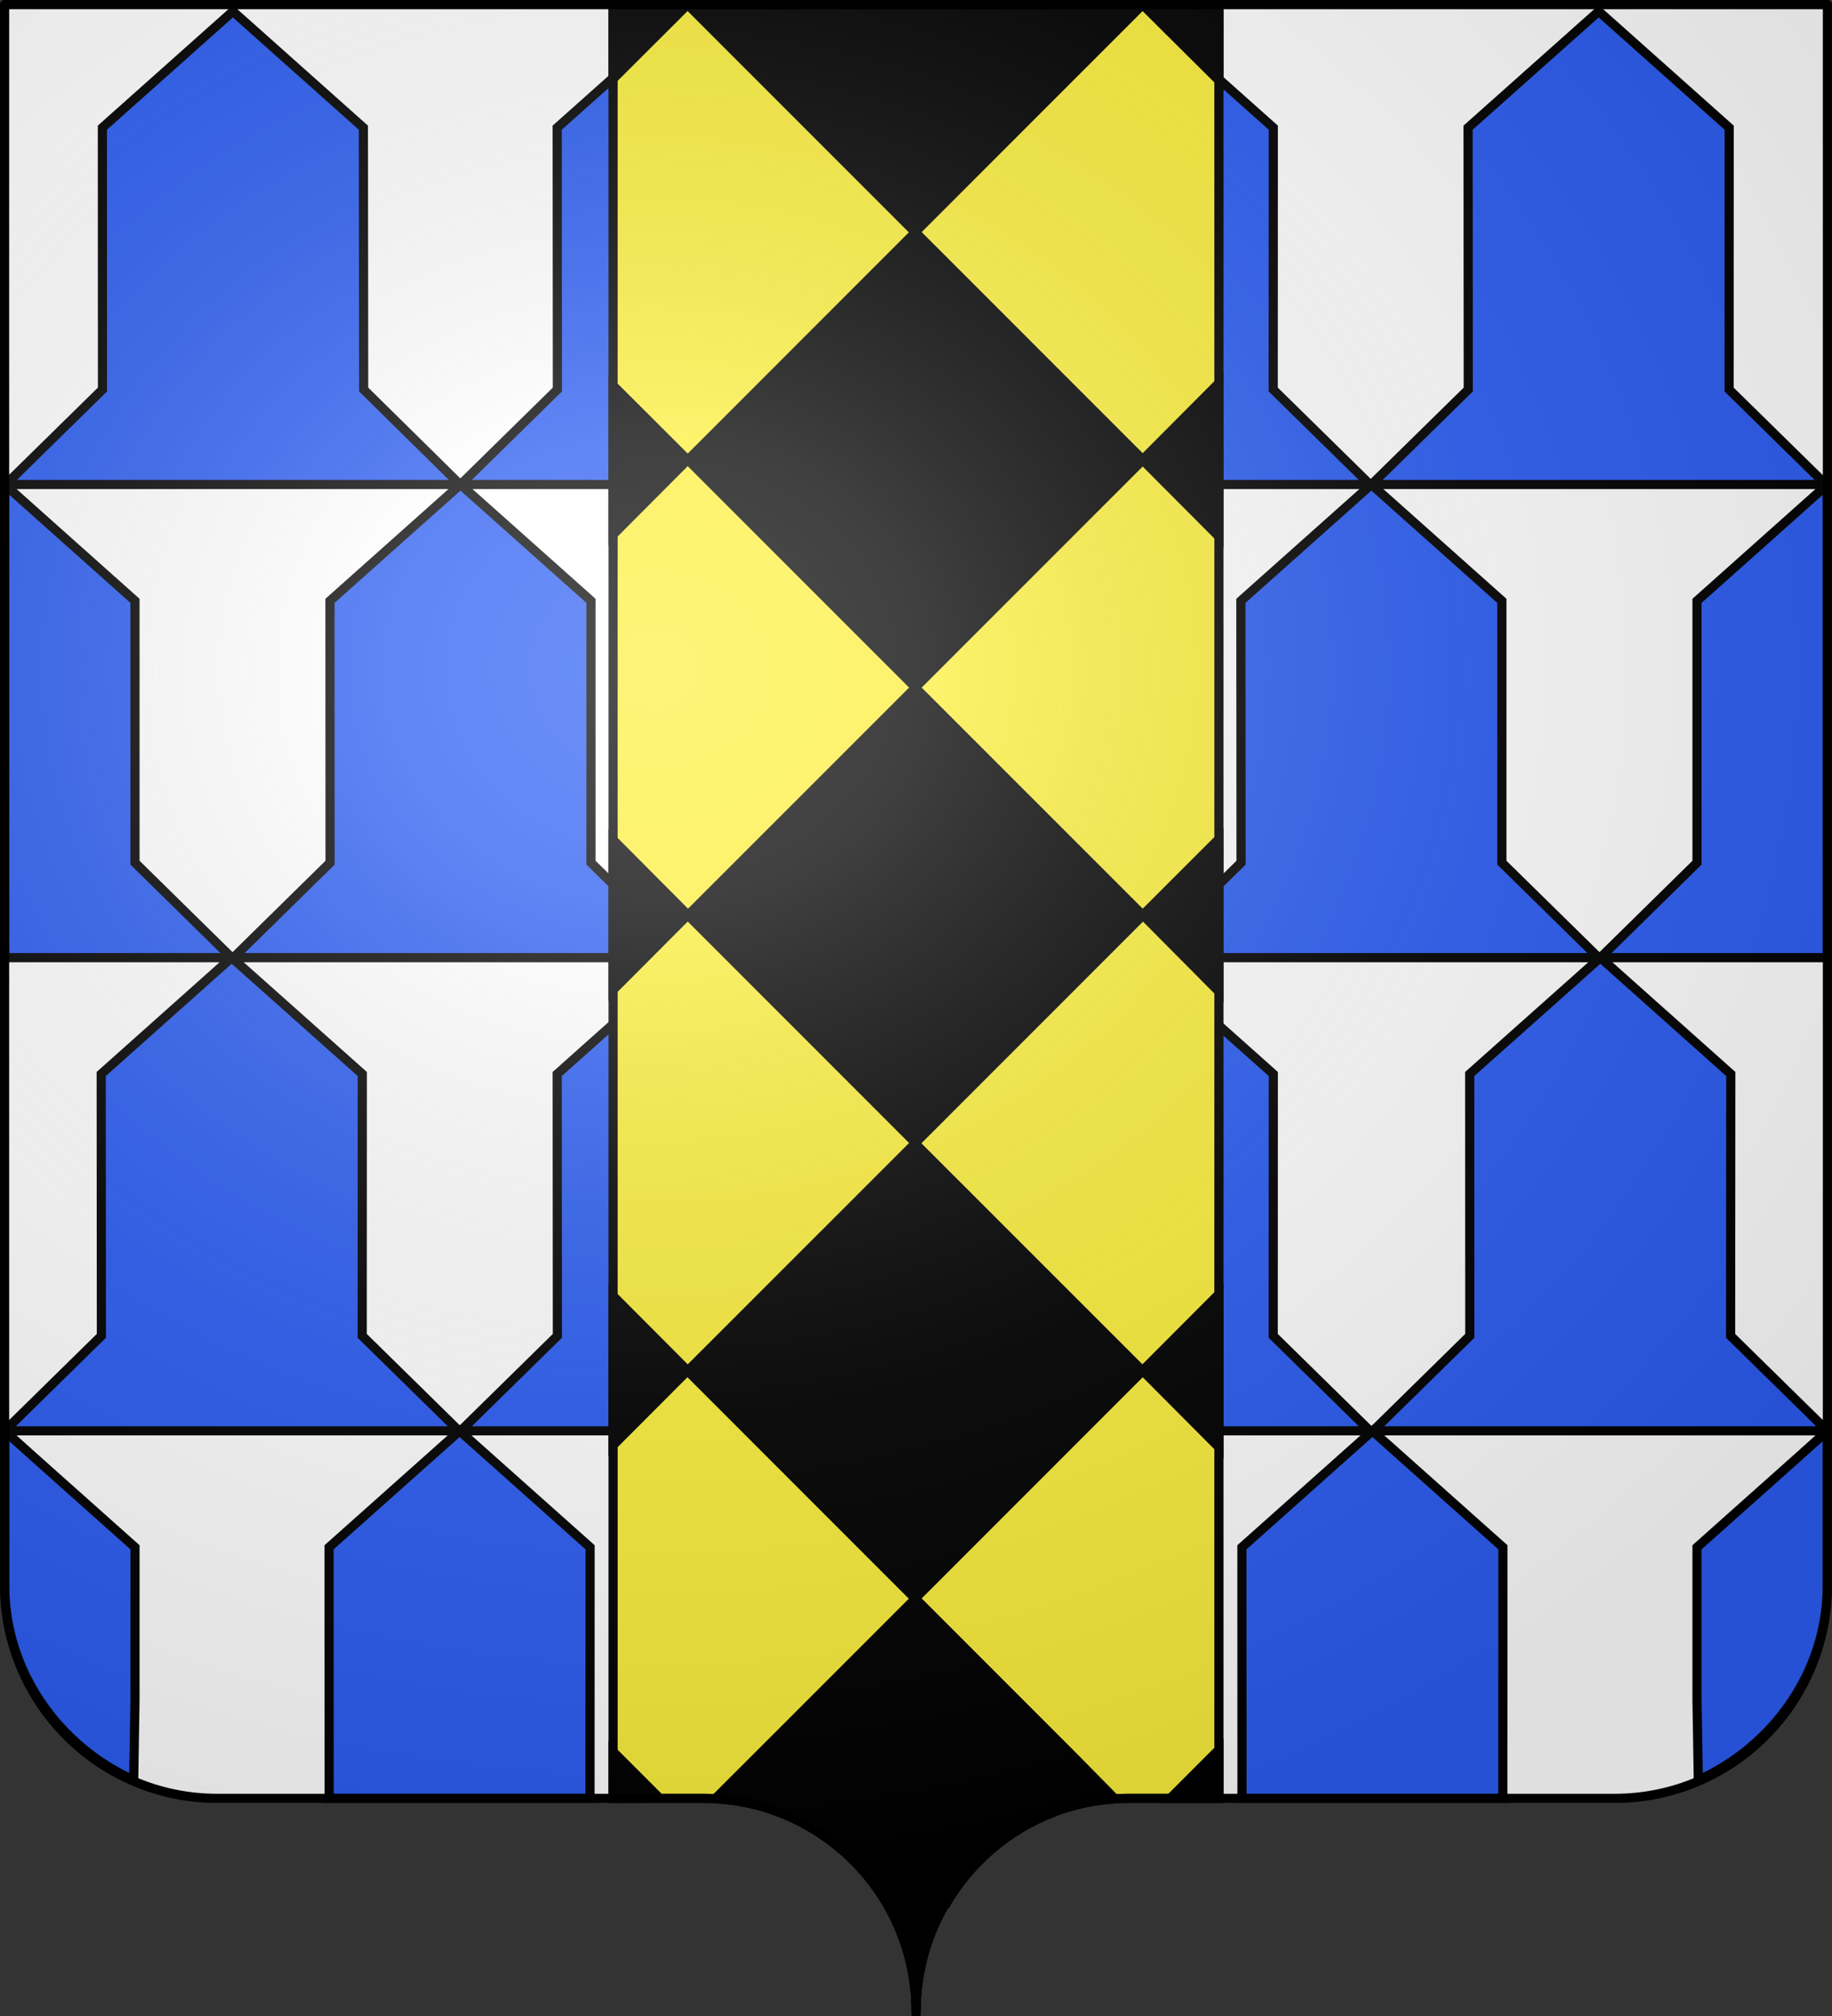 <svg xmlns="http://www.w3.org/2000/svg" xmlns:xlink="http://www.w3.org/1999/xlink" width="600" height="660" version="1.0"><rect width="100%" height="100%" fill="#333333" stroke="none"/><desc>Flag of Canton of Valais (Wallis)</desc><defs><radialGradient xlink:href="#b" id="c" cx="285.186" cy="200.448" r="300" fx="285.186" fy="200.448" gradientTransform="matrix(1.551 0 0 1.35 -152.894 151.099)" gradientUnits="userSpaceOnUse"/><linearGradient id="b"><stop offset="0" style="stop-color:white;stop-opacity:.314"/><stop offset=".19" style="stop-color:white;stop-opacity:.251"/><stop offset=".6" style="stop-color:#6b6b6b;stop-opacity:.125"/><stop offset="1" style="stop-color:black;stop-opacity:.125"/></linearGradient></defs><g style="display:inline"><g style="fill:#fff"><g style="fill:#fff;stroke:none;display:inline"><path d="M375 860.862c0-38.504 31.203-69.753 69.65-69.753h159.2c38.447 0 69.65-31.25 69.65-69.754V203.862h-597v517.493c0 38.504 31.203 69.754 69.65 69.754h159.2c38.447 0 69.65 31.25 69.65 69.753" style="fill:#fff;fill-opacity:1;fill-rule:nonzero;stroke:none;stroke-width:3;stroke-linecap:round;stroke-linejoin:round;stroke-miterlimit:4;stroke-dasharray:none;stroke-dashoffset:0;stroke-opacity:1;display:inline" transform="translate(-75 -202.362)"/></g></g></g><g style="display:inline"><path d="M76.271 3.705 33.529 41.8l.03 85.72-31.331 30.75v.343h148.43l-31.551-31.093-.094-85.72zm148.96 0L182.488 41.8l.062 85.72-31.675 31.093h148.773l-31.675-31.093.031-85.72zm149.053 0L331.54 41.8l.031 85.72-31.675 31.093H448.67l-31.675-31.093.031-85.72zm-74.387 154.907h-.03l-42.743 38.094.03 85.72-31.674 31.094h148.772l-31.675-31.094.032-85.72zm74.355 154.908-42.71 38.094.03 85.719-31.675 31.094H448.67l-31.675-31.094.031-85.72-42.742-38.093zM523.586 3.705 480.812 41.8l.063 85.72-31.675 31.093h148.616v-.156l-31.519-30.937.031-85.72zM150.813 158.612l-42.742 38.094.03 85.72-31.643 31.094H225.2l-31.643-31.094v-85.72zM225.2 313.52l-42.71 38.094.061 85.719-31.675 31.094h148.773l-31.675-31.094.031-85.72-42.773-38.093zm223.938-154.908-42.742 38.094.062 85.72-31.675 31.094h148.773l-31.675-31.094v-85.72zm-146.8 464.753h7.45c7.817-13.388 19.955-23.96 34.486-29.744l-1.69-17.589.026-69.48-42.743-38.094-42.742 38.094.026 71.248-1.185 15.667c14.762 5.765 27.081 16.301 34.955 29.898h11.416zM44.208 556.587l-.426 26.172C19.464 571.897 1.53 547.423 1.53 518.994v-50.536l9.266 8.314 33.414 29.78zM1.5 158.612V313.52h74.354l-31.644-31.094v-85.72zM75.852 313.52l-42.711 38.094.062 85.719L2.29 467.68l.923.747h147.089l-31.675-31.094.03-85.72-42.773-38.093zm74.667 154.938-42.743 38.094.025 82.196h85.437l.023-82.196zm405.27 88.129.427 26.172c24.319-10.862 42.254-35.336 42.254-63.765v-50.536l-9.266 8.314-33.414 29.78zm42.712-397.975V313.52h-74.355l31.644-31.094v-85.72zM524.147 313.52l42.711 38.094-.062 85.719 30.914 30.347-.923.747H449.698l31.675-31.094-.03-85.72 42.773-38.093zM449.48 468.458l42.743 38.094-.025 82.196H406.76l-.023-82.196z" style="fill:#2b5df2;fill-opacity:1;fill-rule:evenodd;stroke:#000;stroke-width:2.996;stroke-linecap:butt;stroke-linejoin:miter;stroke-miterlimit:4;stroke-dasharray:none;stroke-opacity:1;display:inline"/><g style="display:inline"><g style="fill:#f7c5b4;stroke:#000;stroke-width:3;stroke-miterlimit:4;stroke-dasharray:none;display:inline"><path d="M375 860.862c0-38.504 31.203-69.753 69.65-69.753h29.524V203.862H275.75v587.246h29.6c38.447 0 69.65 31.25 69.65 69.754z" style="fill:#fcef3c;fill-opacity:1;fill-rule:nonzero;stroke:#000;stroke-width:3;stroke-linecap:round;stroke-linejoin:miter;stroke-miterlimit:4;stroke-dasharray:none;stroke-dashoffset:0;stroke-opacity:1;display:inline" transform="translate(-74.962 -202.362)"/></g><path d="M404.774 602.858h15.905v-15.909zm-182.52-587.2v24.328l24.39-24.328zm173.421 0 25.004 24.848V15.658zm-149 0 74.5 74.5 74.5-74.5zm-24.42 173.505 24.389-24.474-24.39-24.342zm99.014-98.974-74.5 74.5 74.5 74.5 74.437-74.438 24.973 25.061V139.55l-24.973 25.077zm-99.014 248.046 24.483-24.546-24.483-24.601zM420.679 288.8l-24.91 24.888 24.91 25.085zm-99.41-49.487-74.5 74.469 74.5 74.5 74.5-74.5zM222.255 487.3l24.389-24.436-24.39-24.467zm198.424-49.502-25.004 25.066 25.004 25.107zm-99.504-49.309-74.5 74.469 74.5 74.5 74.5-74.5zm-83.719 214.312L222.255 587.6v15.273zm134.059-15.066 15.08 15.288c-36.303 2.376-65.09 32.649-65.09 69.604 0-37.275-28.997-67.752-65.745-69.66l22.317-22.286 43.192-43.192z" style="fill:#000;fill-opacity:1;fill-rule:evenodd;stroke:#000;stroke-width:3;stroke-linecap:butt;stroke-linejoin:miter;stroke-miterlimit:4;stroke-dasharray:none;stroke-opacity:1;display:inline" transform="translate(-21.467 -14.142)"/></g></g><g style="display:inline"><path d="M76.5 203.862v517.491c0 38.505 31.203 69.755 69.65 69.755h159.2c38.447 0 69.65 31.25 69.65 69.754 0-38.504 31.203-69.754 69.65-69.754h159.2c38.447 0 69.65-31.25 69.65-69.755v-517.49z" style="fill:url(#c);fill-opacity:1;fill-rule:evenodd;stroke:none;stroke-width:3;stroke-linecap:butt;stroke-linejoin:miter;stroke-miterlimit:4;stroke-dasharray:none;stroke-opacity:1;display:inline" transform="translate(-75 -202.362)"/></g><g style="display:inline"><path d="M375 860.862c0-38.504 31.203-69.753 69.65-69.753h159.2c38.447 0 69.65-31.25 69.65-69.754V203.862h-597v517.493c0 38.504 31.203 69.754 69.65 69.754h159.2c38.447 0 69.65 31.25 69.65 69.753" style="fill:none;fill-opacity:1;fill-rule:nonzero;stroke:#000;stroke-width:3;stroke-linecap:round;stroke-linejoin:round;stroke-miterlimit:4;stroke-dasharray:none;stroke-dashoffset:0;stroke-opacity:1;display:inline" transform="translate(-75 -202.362)"/></g></svg>